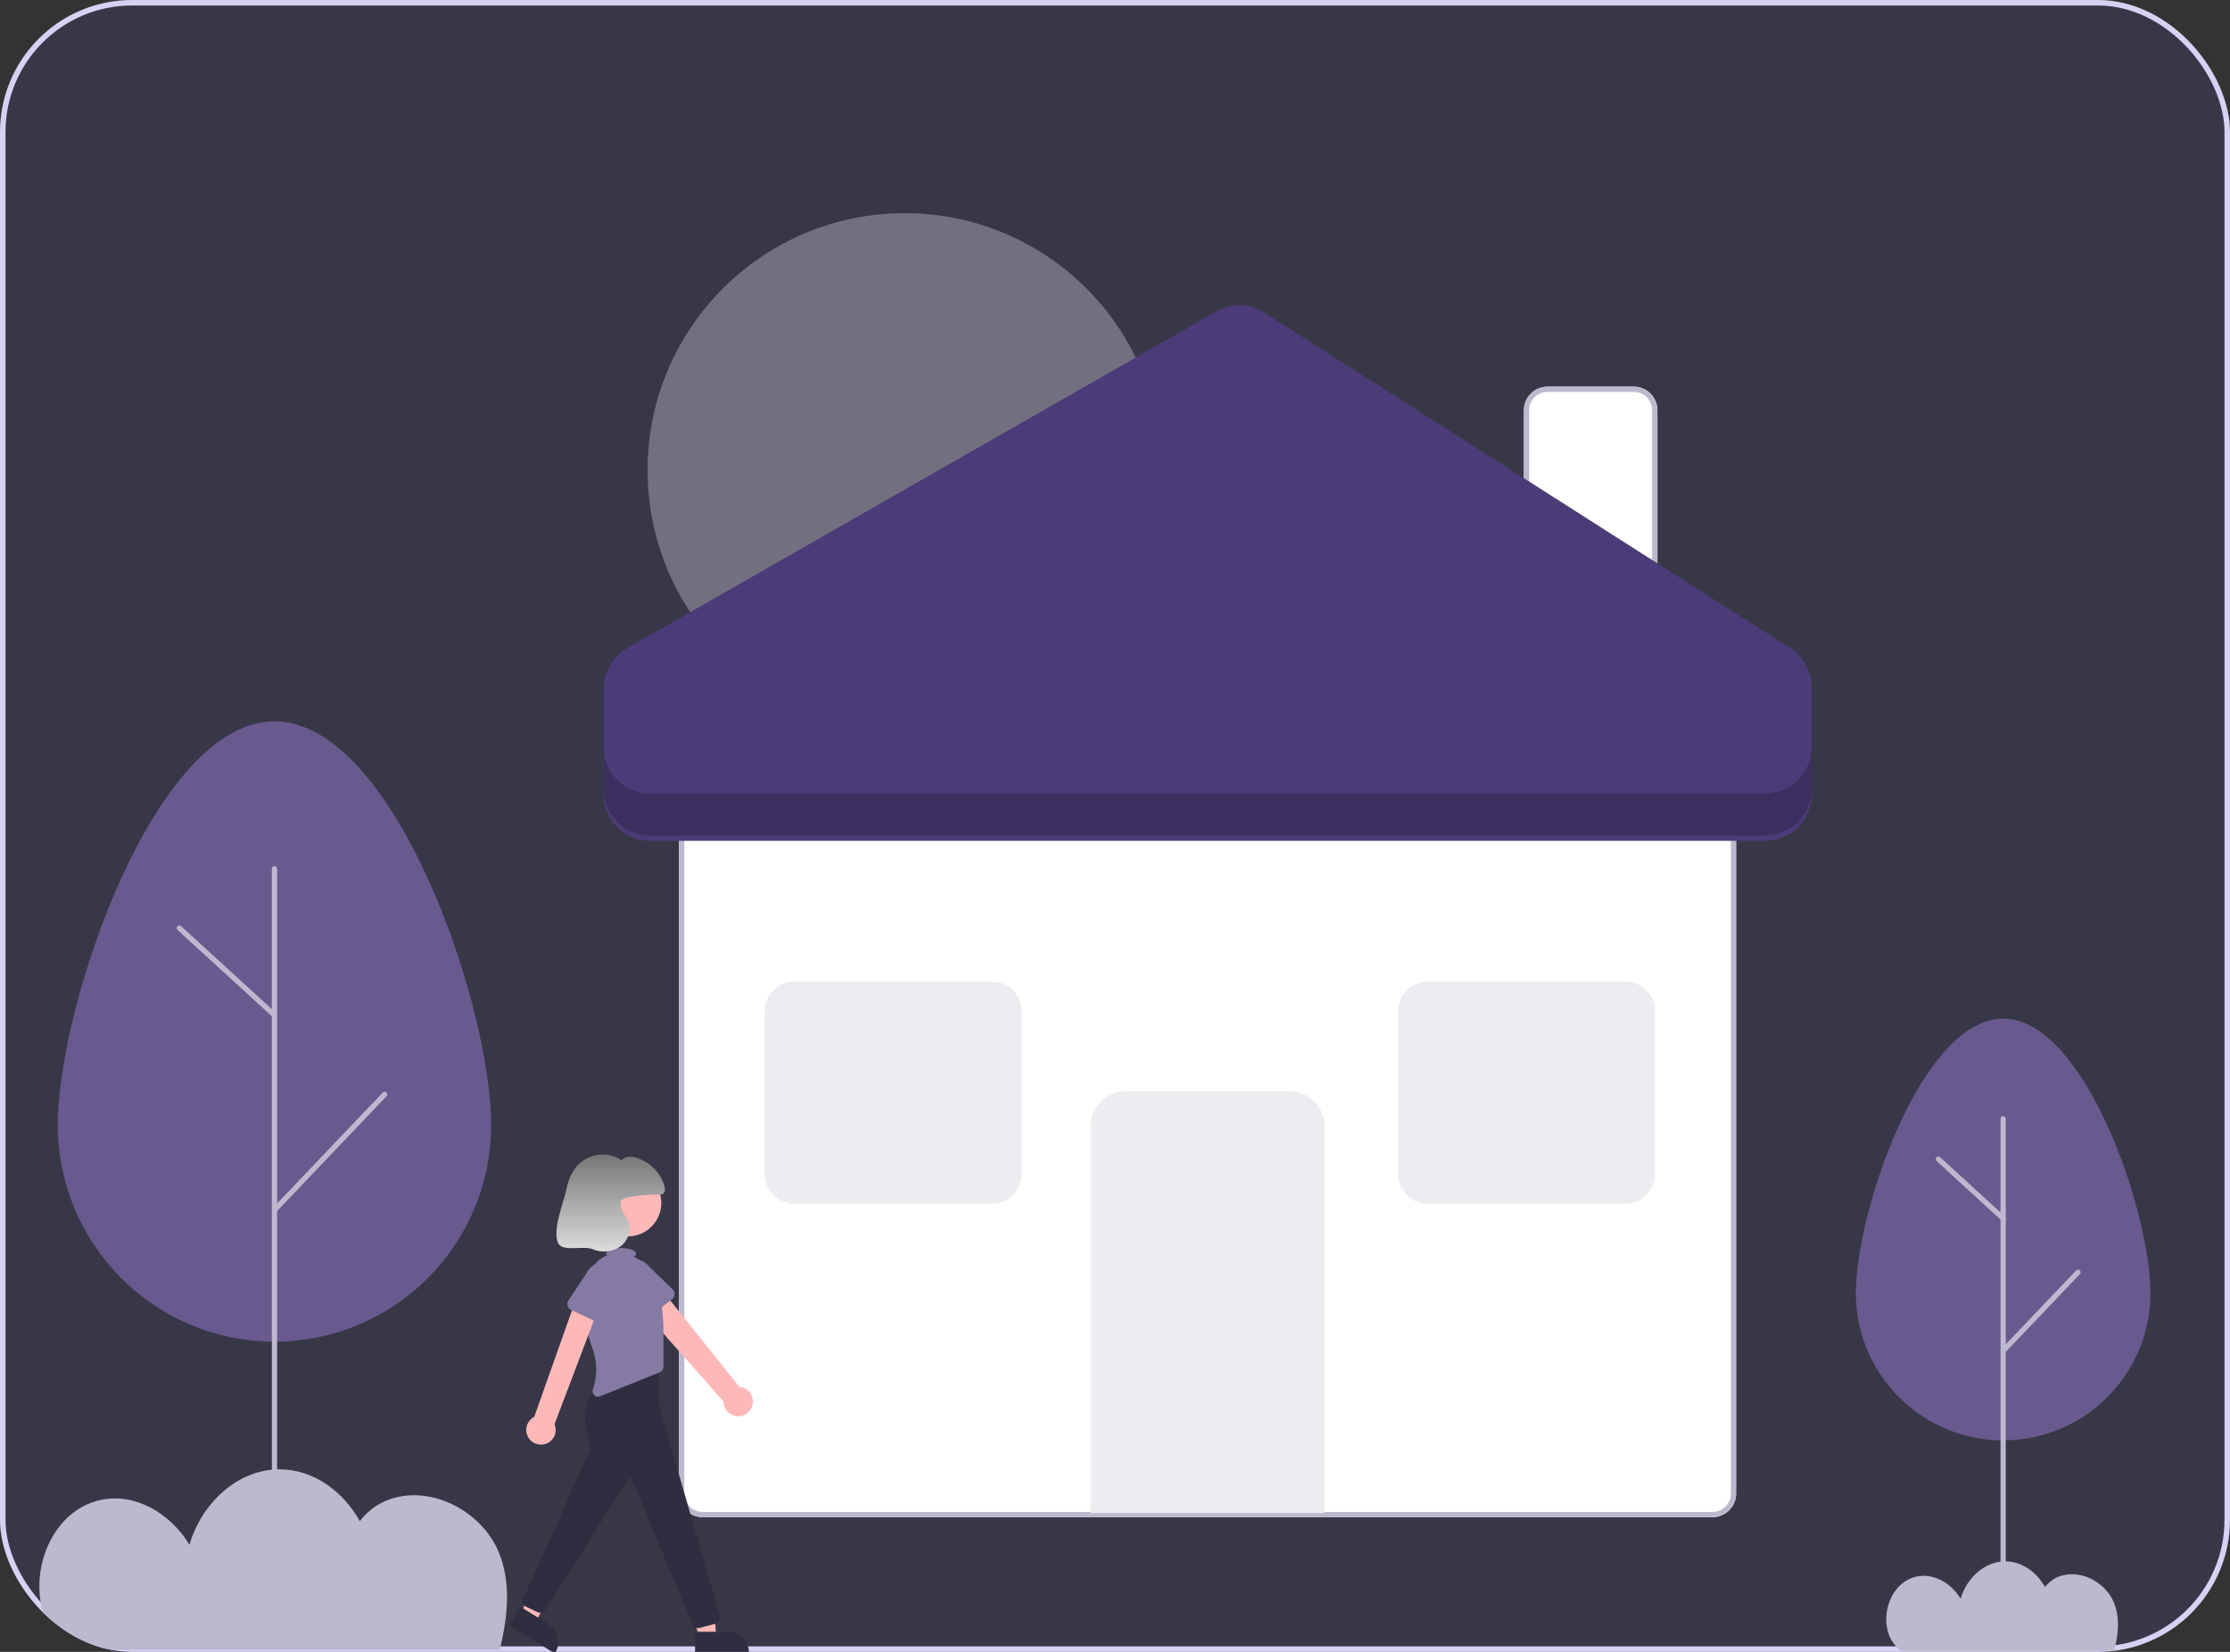 <svg width="405" height="300" viewBox="0 0 405 300" fill="none" xmlns="http://www.w3.org/2000/svg">
<rect x="0" y="0" width="405" height="300" fill="#333333" stroke="none"/>
<rect x="0.5" y="0.5" width="404" height="299" rx="23.5" stroke="#E1DFF3"/>
<g clip-path="url(#clip0_172_1059)">
<g clip-path="url(#clip1_172_1059)">
<rect width="405" height="342.29" transform="translate(0 -42)" fill="#6C63FF" fill-opacity="0.1"/>
<path d="M311.012 275.538H127.615C126.478 275.537 125.388 275.084 124.584 274.28C123.78 273.477 123.327 272.387 123.326 271.25V146.018C123.327 144.881 123.78 143.791 124.584 142.987C125.388 142.183 126.478 141.731 127.615 141.729H311.012C312.149 141.731 313.239 142.183 314.043 142.987C314.847 143.791 315.299 144.881 315.301 146.018V271.25C315.299 272.387 314.847 273.477 314.043 274.28C313.239 275.084 312.149 275.537 311.012 275.538Z" fill="white"/>
<path d="M311.012 275.538H127.615C126.478 275.537 125.388 275.084 124.584 274.28C123.78 273.477 123.327 272.387 123.326 271.25V146.018C123.327 144.881 123.78 143.791 124.584 142.987C125.388 142.183 126.478 141.731 127.615 141.729H311.012C312.149 141.731 313.239 142.183 314.043 142.987C314.847 143.791 315.299 144.881 315.301 146.018V271.25C315.299 272.387 314.847 273.477 314.043 274.28C313.239 275.084 312.149 275.537 311.012 275.538ZM127.615 142.682C126.73 142.683 125.882 143.035 125.257 143.66C124.632 144.286 124.28 145.134 124.279 146.018V271.25C124.28 272.134 124.632 272.982 125.257 273.607C125.882 274.232 126.73 274.584 127.615 274.585H311.012C311.896 274.584 312.744 274.232 313.37 273.607C313.995 272.982 314.347 272.134 314.348 271.25V146.018C314.347 145.134 313.995 144.286 313.37 143.66C312.744 143.035 311.896 142.683 311.012 142.682H127.615Z" fill="#BEB8CE"/>
<path d="M240.543 274.784H198.084V204.493C198.086 202.826 198.749 201.228 199.928 200.049C201.107 198.87 202.705 198.207 204.372 198.205H234.255C235.922 198.207 237.52 198.87 238.699 200.049C239.878 201.227 240.541 202.826 240.543 204.493V274.784Z" fill="#EDECF0"/>
<path d="M301.011 115.035H276.764V74.513C276.765 73.376 277.217 72.286 278.021 71.482C278.825 70.678 279.915 70.225 281.052 70.224H296.723C297.86 70.225 298.95 70.678 299.754 71.482C300.558 72.286 301.01 73.376 301.011 74.513V115.035Z" fill="white"/>
<path d="M301.011 115.035H276.764V74.513C276.765 73.376 277.217 72.286 278.021 71.482C278.825 70.678 279.915 70.225 281.052 70.224H296.723C297.86 70.225 298.95 70.678 299.754 71.482C300.558 72.286 301.01 73.376 301.011 74.513V115.035ZM277.717 114.082H300.058V74.513C300.057 73.628 299.706 72.781 299.08 72.155C298.455 71.53 297.607 71.178 296.723 71.177H281.052C280.168 71.178 279.32 71.53 278.695 72.155C278.069 72.781 277.718 73.628 277.717 74.513V114.082Z" fill="#BEB8CE"/>
<path opacity="0.39" d="M164.303 132.099C190.09 132.099 210.995 111.194 210.995 85.407C210.995 59.62 190.09 38.715 164.303 38.715C138.516 38.715 117.611 59.62 117.611 85.407C117.611 111.194 138.516 132.099 164.303 132.099Z" fill="#CDC8D9"/>
<path d="M180.152 218.623H144.287C142.856 218.622 141.484 218.052 140.473 217.041C139.461 216.029 138.892 214.658 138.891 213.227V183.659C138.892 182.228 139.461 180.857 140.473 179.845C141.484 178.834 142.856 178.265 144.287 178.263H180.152C181.583 178.265 182.954 178.834 183.966 179.845C184.977 180.857 185.546 182.228 185.548 183.659V213.227C185.546 214.658 184.978 216.029 183.966 217.041C182.954 218.052 181.583 218.621 180.152 218.623Z" fill="#EDECF0"/>
<path d="M295.172 218.623H259.306C257.876 218.622 256.504 218.052 255.492 217.041C254.481 216.029 253.912 214.658 253.91 213.227V183.659C253.912 182.228 254.481 180.857 255.492 179.845C256.504 178.834 257.876 178.265 259.306 178.263H295.172C296.602 178.265 297.974 178.834 298.985 179.845C299.997 180.857 300.566 182.228 300.568 183.659V213.227C300.566 214.658 299.997 216.029 298.986 217.041C297.974 218.052 296.602 218.622 295.172 218.623Z" fill="#EDECF0"/>
<path d="M109.635 144.305V125.037C109.635 123.557 110.026 122.103 110.769 120.823C111.512 119.543 112.58 118.482 113.865 117.747L220.92 56.56C222.249 55.8 223.76 55.418 225.291 55.456C226.821 55.493 228.312 55.947 229.602 56.77L325.113 117.689C326.303 118.448 327.282 119.495 327.96 120.732C328.639 121.969 328.994 123.358 328.994 124.769V144.305C328.994 146.532 328.11 148.668 326.535 150.242C324.961 151.817 322.825 152.702 320.598 152.702H118.031C115.804 152.702 113.669 151.817 112.094 150.242C110.519 148.668 109.635 146.532 109.635 144.305Z" fill="#4B3B78"/>
<path opacity="0.2" d="M320.598 144.123H118.031C115.804 144.123 113.669 143.239 112.094 141.664C110.519 140.089 109.635 137.954 109.635 135.727V143.351C109.635 145.577 110.519 147.713 112.094 149.288C113.669 150.862 115.804 151.747 118.031 151.747H320.598C322.825 151.747 324.961 150.862 326.535 149.288C328.11 147.713 328.994 145.577 328.994 143.351V135.727C328.994 137.954 328.11 140.089 326.535 141.664C324.961 143.239 322.825 144.123 320.598 144.123Z" fill="black"/>
<path d="M337.045 234.838C337.045 220.062 349.023 185 363.799 185C378.574 185 390.552 220.062 390.552 234.838C390.552 241.933 387.734 248.738 382.716 253.755C377.699 258.773 370.894 261.591 363.799 261.591C356.703 261.591 349.898 258.773 344.881 253.755C339.864 248.738 337.045 241.933 337.045 234.838Z" fill="#685A8E"/>
<path d="M363.799 299.749C363.672 299.749 363.551 299.699 363.462 299.61C363.372 299.52 363.322 299.399 363.322 299.273V203.207C363.322 203.081 363.372 202.96 363.462 202.87C363.551 202.781 363.672 202.731 363.799 202.731C363.925 202.731 364.046 202.781 364.136 202.87C364.225 202.96 364.275 203.081 364.275 203.207V299.273C364.275 299.399 364.225 299.52 364.136 299.61C364.046 299.699 363.925 299.749 363.799 299.749Z" fill="#BEB8CE"/>
<path d="M363.799 245.808C363.705 245.808 363.614 245.781 363.536 245.729C363.458 245.678 363.397 245.605 363.361 245.519C363.324 245.433 363.313 245.339 363.33 245.247C363.346 245.155 363.39 245.07 363.454 245.003L377.054 230.731C377.097 230.686 377.149 230.65 377.206 230.624C377.263 230.599 377.325 230.585 377.387 230.584C377.45 230.582 377.512 230.593 377.571 230.616C377.629 230.638 377.682 230.672 377.728 230.715C377.773 230.758 377.809 230.81 377.835 230.867C377.86 230.924 377.874 230.986 377.875 231.049C377.877 231.111 377.866 231.173 377.843 231.232C377.821 231.29 377.787 231.343 377.744 231.389L364.144 245.66C364.099 245.707 364.046 245.744 363.986 245.77C363.927 245.795 363.863 245.808 363.799 245.808Z" fill="#BEB8CE"/>
<path d="M363.799 221.746C363.68 221.747 363.565 221.702 363.477 221.621L351.724 210.876C351.678 210.834 351.64 210.783 351.614 210.726C351.587 210.669 351.572 210.608 351.569 210.545C351.566 210.483 351.575 210.42 351.597 210.361C351.618 210.302 351.651 210.248 351.693 210.202C351.736 210.156 351.787 210.118 351.843 210.092C351.9 210.065 351.962 210.05 352.024 210.047C352.087 210.045 352.149 210.054 352.208 210.076C352.267 210.097 352.321 210.13 352.367 210.173L364.12 220.918C364.191 220.983 364.241 221.068 364.263 221.161C364.285 221.255 364.278 221.353 364.243 221.442C364.208 221.532 364.147 221.609 364.068 221.663C363.989 221.717 363.895 221.746 363.799 221.746Z" fill="#BEB8CE"/>
<path d="M10.496 204.313C10.496 182.578 28.116 131 49.852 131C71.588 131 89.208 182.578 89.208 204.313C89.208 214.751 85.061 224.761 77.681 232.142C70.3 239.523 60.29 243.669 49.852 243.669C39.414 243.669 29.404 239.523 22.023 232.142C14.643 224.761 10.496 214.751 10.496 204.313Z" fill="#685A8E"/>
<path d="M49.852 299.576C49.725 299.576 49.604 299.526 49.515 299.437C49.425 299.347 49.375 299.226 49.375 299.1V157.783C49.375 157.657 49.425 157.536 49.515 157.446C49.604 157.357 49.725 157.307 49.852 157.307C49.978 157.307 50.099 157.357 50.188 157.446C50.278 157.536 50.328 157.657 50.328 157.783V299.1C50.328 299.226 50.278 299.347 50.188 299.437C50.099 299.526 49.978 299.576 49.852 299.576Z" fill="#BEB8CE"/>
<path d="M49.852 220.226C49.758 220.226 49.667 220.199 49.589 220.148C49.511 220.096 49.45 220.023 49.413 219.938C49.377 219.852 49.366 219.757 49.383 219.665C49.399 219.574 49.442 219.489 49.507 219.421L69.513 198.427C69.6 198.336 69.72 198.282 69.846 198.279C69.973 198.276 70.095 198.324 70.186 198.411C70.278 198.498 70.331 198.618 70.334 198.744C70.337 198.871 70.29 198.993 70.203 199.085L50.197 220.079C50.152 220.125 50.099 220.163 50.039 220.188C49.98 220.213 49.916 220.227 49.852 220.226Z" fill="#BEB8CE"/>
<path d="M49.852 184.831C49.733 184.831 49.618 184.787 49.53 184.706L32.241 168.898C32.148 168.813 32.092 168.694 32.086 168.568C32.081 168.442 32.126 168.319 32.211 168.225C32.296 168.132 32.415 168.076 32.541 168.071C32.667 168.065 32.791 168.11 32.884 168.195L50.173 184.003C50.244 184.068 50.294 184.152 50.316 184.246C50.338 184.339 50.331 184.437 50.296 184.527C50.261 184.616 50.2 184.693 50.121 184.748C50.042 184.802 49.948 184.831 49.852 184.831Z" fill="#BEB8CE"/>
<path d="M345.11 299.702C345.155 299.737 345.203 299.768 345.249 299.802H383.992C384.751 296.727 385.019 293.647 383.885 290.973C382.27 287.163 377.488 284.785 373.687 286.421C372.786 286.819 372.001 287.44 371.407 288.225C369.921 285.566 367.256 283.561 364.18 283.563C360.327 283.566 357.123 286.717 356.077 290.357C354.393 287.515 351.067 285.529 347.817 286.383C342.38 287.812 340.662 296.264 345.11 299.702Z" fill="#BEB8CE"/>
<path d="M12.264 299.427C12.355 299.497 12.451 299.561 12.543 299.629H90.756C92.288 293.42 92.829 287.204 90.54 281.806C87.278 274.114 77.626 269.313 69.952 272.616C68.133 273.42 66.55 274.673 65.349 276.258C62.35 270.889 56.971 266.842 50.761 266.846C42.982 266.852 36.514 273.214 34.403 280.562C31.004 274.825 24.29 270.815 17.727 272.54C6.752 275.425 3.285 292.487 12.264 299.427Z" fill="#BEB8CE"/>
<path d="M136.664 255.195C136.761 254.818 136.774 254.425 136.702 254.043C136.63 253.661 136.475 253.299 136.249 252.983C136.022 252.667 135.729 252.405 135.39 252.214C135.051 252.024 134.674 251.91 134.286 251.881L119.154 232.963L115.41 236.452L131.395 254.524C131.39 255.179 131.624 255.813 132.055 256.306C132.486 256.799 133.082 257.117 133.732 257.2C134.381 257.282 135.038 257.124 135.579 256.754C136.119 256.385 136.505 255.83 136.664 255.195Z" fill="#FFB8B8"/>
<path d="M122.056 235.968L117.274 239.63C117.138 239.734 116.981 239.808 116.814 239.846C116.647 239.884 116.473 239.886 116.305 239.851C116.138 239.816 115.979 239.745 115.841 239.643C115.703 239.542 115.589 239.412 115.506 239.262L112.593 234.011C112.064 233.311 111.833 232.431 111.953 231.562C112.072 230.694 112.53 229.908 113.228 229.377C113.926 228.846 114.805 228.613 115.674 228.729C116.543 228.846 117.331 229.302 117.864 229.998L122.161 234.165C122.284 234.284 122.38 234.429 122.442 234.588C122.504 234.748 122.531 234.919 122.521 235.09C122.511 235.262 122.465 235.428 122.384 235.58C122.304 235.731 122.192 235.864 122.056 235.968Z" fill="#857AA3"/>
<path d="M114.025 224.547C117.383 224.547 120.106 221.824 120.106 218.466C120.106 215.107 117.383 212.384 114.025 212.384C110.666 212.384 107.943 215.107 107.943 218.466C107.943 221.824 110.666 224.547 114.025 224.547Z" fill="#FFB8B8"/>
<path d="M127.007 297.347H130.043L129.753 291.666H125.273L127.007 297.347Z" fill="#FFB8B8"/>
<path d="M126.232 296.356L132.21 296.356C132.711 296.356 133.206 296.454 133.668 296.646C134.131 296.837 134.551 297.118 134.904 297.472C135.258 297.825 135.539 298.245 135.73 298.708C135.922 299.17 136.02 299.665 136.02 300.165V300.289L126.233 300.29L126.232 296.356Z" fill="#2F2E41"/>
<path d="M94.644 293.049L97.227 294.645L99.967 289.659L96.842 287.704L94.644 293.049Z" fill="#FFB8B8"/>
<path d="M94.505 291.799L99.59 294.941C100.016 295.204 100.386 295.548 100.679 295.954C100.971 296.36 101.181 296.819 101.296 297.306C101.411 297.793 101.429 298.298 101.349 298.791C101.269 299.285 101.092 299.759 100.829 300.184L100.764 300.289L92.438 295.146L94.505 291.799Z" fill="#2F2E41"/>
<path d="M126.787 295.681C126.561 295.681 126.341 295.612 126.155 295.484C125.97 295.356 125.828 295.174 125.748 294.963L114.768 268.712C114.744 268.647 114.703 268.591 114.65 268.549C114.596 268.506 114.532 268.479 114.464 268.471C114.396 268.463 114.327 268.474 114.265 268.502C114.203 268.53 114.15 268.575 114.112 268.632L99.027 292.394C98.88 292.615 98.658 292.776 98.402 292.847C98.145 292.919 97.872 292.896 97.631 292.782L95.567 291.819C95.303 291.694 95.098 291.471 94.996 291.197C94.894 290.923 94.903 290.62 95.022 290.353L107.38 262.806C107.11 262.15 104.478 255.409 108.522 252.079L108.55 252.061L119.516 247.17L119.793 255.582L130.723 293.505C130.764 293.647 130.776 293.797 130.758 293.944C130.741 294.092 130.694 294.234 130.621 294.363C130.548 294.493 130.449 294.606 130.331 294.696C130.214 294.787 130.079 294.853 129.935 294.891L127.073 295.644C126.979 295.669 126.883 295.681 126.787 295.681Z" fill="#2F2E41"/>
<path d="M119.682 234.865C119.265 233.189 118.673 231.5 117.879 230.72C117.588 230.436 117.314 230.134 117.059 229.817C116.525 229.144 115.854 228.594 115.09 228.203C115.37 228.048 115.534 227.862 115.534 227.663C115.534 227.116 114.314 226.672 112.81 226.672C111.306 226.672 110.086 227.116 110.086 227.663C110.09 227.726 110.106 227.788 110.134 227.846C110.162 227.903 110.201 227.954 110.248 227.996C109.266 228.397 108.413 229.059 107.781 229.911C107.149 230.763 106.763 231.772 106.665 232.828C106.313 236.596 106.211 241.411 107.443 244.457C108.478 246.976 108.56 249.785 107.675 252.36C107.615 252.539 107.607 252.732 107.654 252.916C107.7 253.099 107.798 253.265 107.935 253.395C108.073 253.524 108.245 253.611 108.431 253.646C108.617 253.681 108.809 253.662 108.984 253.59L119.865 249.206C120.048 249.132 120.205 249.005 120.316 248.841C120.426 248.678 120.485 248.485 120.485 248.287V241.628C120.494 239.349 120.224 237.078 119.682 234.865Z" fill="#857AA3"/>
<path d="M98.864 262.294C99.243 262.206 99.598 262.036 99.904 261.796C100.21 261.556 100.46 261.252 100.635 260.905C100.811 260.558 100.909 260.177 100.921 259.788C100.934 259.4 100.861 259.013 100.708 258.656L109.221 236.205L104.904 235.09L97.029 257.31C96.446 257.607 95.992 258.107 95.753 258.717C95.514 259.326 95.507 260.002 95.733 260.617C95.959 261.231 96.403 261.741 96.98 262.05C97.557 262.359 98.228 262.446 98.864 262.294Z" fill="#FFB8B8"/>
<path d="M109.185 240.465L103.73 237.911C103.575 237.838 103.437 237.733 103.326 237.602C103.215 237.472 103.134 237.319 103.087 237.154C103.041 236.989 103.031 236.816 103.057 236.646C103.084 236.477 103.147 236.315 103.241 236.173L106.557 231.166C106.934 230.375 107.608 229.765 108.434 229.471C109.259 229.177 110.167 229.221 110.959 229.595C111.752 229.969 112.364 230.641 112.662 231.465C112.959 232.289 112.918 233.197 112.548 233.991L110.833 239.726C110.784 239.891 110.7 240.042 110.587 240.171C110.474 240.3 110.335 240.403 110.178 240.473C110.022 240.543 109.852 240.579 109.681 240.577C109.51 240.576 109.341 240.537 109.185 240.465Z" fill="#857AA3"/>
<path d="M119.611 216.969C119.885 217.001 120.163 216.951 120.409 216.825C120.857 216.531 120.813 215.864 120.661 215.35C120.283 214.117 119.6 213 118.676 212.101C117.752 211.202 116.617 210.55 115.375 210.205C114.509 209.975 113.413 209.984 112.918 210.73C111.673 209.901 110.173 209.546 108.689 209.728C107.204 209.91 105.834 210.618 104.828 211.724C103.843 212.879 103.187 214.276 102.928 215.771C102.408 218.317 100.183 223.568 101.416 225.856C102.236 227.378 106.011 226.192 107.608 226.855C108.403 227.201 109.272 227.345 110.136 227.275C111.001 227.206 111.835 226.924 112.564 226.455C113.278 225.962 113.815 225.253 114.095 224.432C114.375 223.611 114.384 222.721 114.12 221.895C113.84 221.288 113.518 220.701 113.155 220.139C112.791 219.571 112.643 218.891 112.736 218.222C112.96 217.205 117.76 216.931 119.611 216.969Z" fill="url(#paint0_linear_172_1059)"/>
</g>
</g>
<defs>
<linearGradient id="paint0_linear_172_1059" x1="110.908" y1="209.681" x2="110.908" y2="227.292" gradientUnits="userSpaceOnUse">
<stop stop-color="#767676"/>
<stop offset="1" stop-color="#DCDCDC"/>
</linearGradient>
<clipPath id="clip0_172_1059">
<rect width="405" height="300" rx="24" fill="white"/>
</clipPath>
<clipPath id="clip1_172_1059">
<rect width="405" height="342.29" fill="white" transform="translate(0 -42)"/>
</clipPath>
</defs>
</svg>
